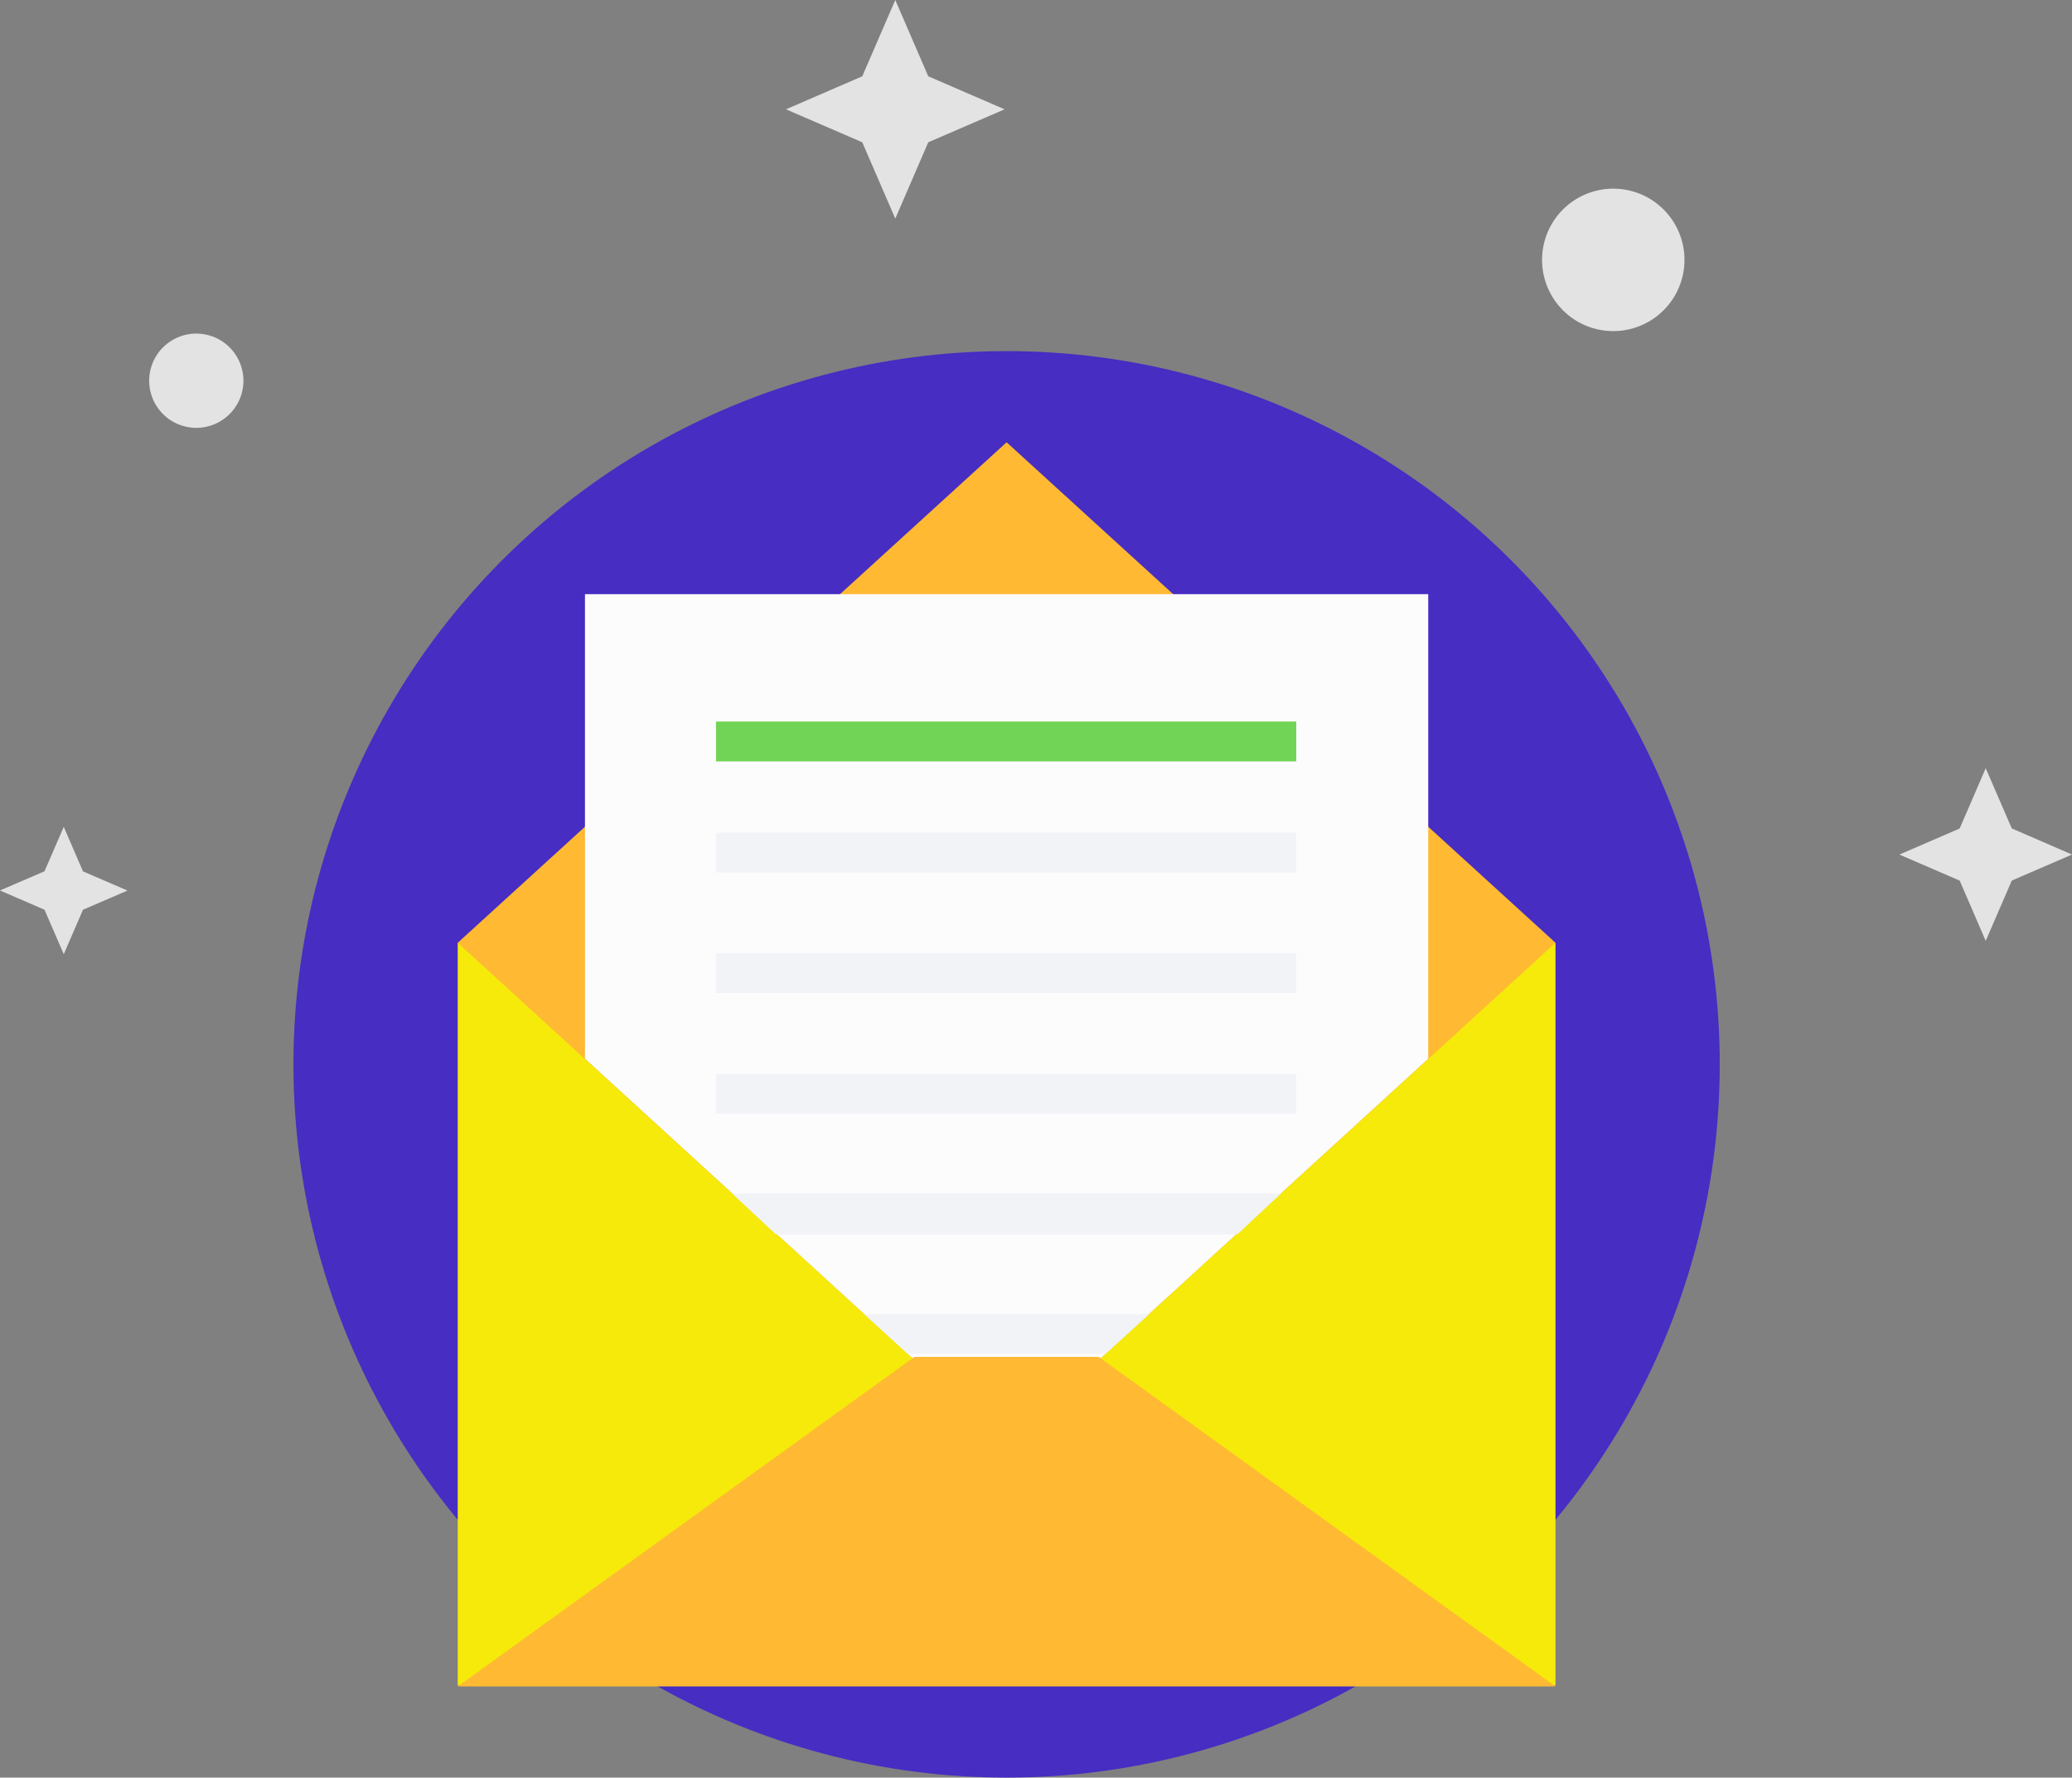 <svg xmlns="http://www.w3.org/2000/svg" width="90.5" height="77.632" viewBox="0 0 90.5 77.632">
  <rect x="0" y="0" width="90.5" height="77.632" fill="#808080" stroke="none"/>
  <g id="letter" transform="translate(28.542 34.148)">
    <ellipse id="Ellipse_1" data-name="Ellipse 1" cx="31.149" cy="31.149" rx="31.149" ry="31.149" transform="translate(-15.725 -18.814)" fill="#472dc2"/>
    <g id="Group_6" data-name="Group 6" transform="translate(-28.542 -34.148)">
      <path id="Path_6" data-name="Path 6" d="M196.625,32.62l1.44,3.332,3.334,1.442-3.334,1.44-1.44,3.334-1.442-3.334-3.332-1.44,3.332-1.442Z" transform="translate(-157.521 -32.62)" fill="#e3e3e3"/>
      <path id="Path_7" data-name="Path 7" d="M439.06,200.56l1.139,2.631,2.631,1.139-2.631,1.137L439.06,208.1l-1.137-2.631-2.633-1.137,2.633-1.139Z" transform="translate(-352.329 -167.011)" fill="#e3e3e3"/>
      <path id="Path_8" data-name="Path 8" d="M22.795,213.38l.839,1.944,1.944.839L23.634,217l-.839,1.942L21.954,217l-1.944-.841,1.944-.839Z" transform="translate(-20.01 -177.27)" fill="#e3e3e3"/>
      <path id="Path_9" data-name="Path 9" d="M361.056,73.968a3.11,3.11,0,1,1-2.361.329A3.112,3.112,0,0,1,361.056,73.968Z" transform="translate(-289.808 -65.628)" fill="#e3e3e3"/>
      <path id="Path_10" data-name="Path 10" d="M56.745,107.608a2.058,2.058,0,1,1-2.058-2.058A2.058,2.058,0,0,1,56.745,107.608Z" transform="translate(-46.113 -90.981)" fill="#e3e3e3"/>
    </g>
    <rect id="Rectangle_2" data-name="Rectangle 2" width="47.948" height="32.435" transform="translate(-8.55 7.026)" fill="#f5ea0a"/>
    <path id="Path_1" data-name="Path 1" d="M82.634,32.551,58.66,54.409l23.974,21.9,23.974-21.9Z" transform="translate(-67.21 -47.384)" fill="#ffb933"/>
    <path id="Path_2" data-name="Path 2" d="M104.095,107.085l17.877,16.342h1.078l17.877-16.342V86.8H104.095Z" transform="translate(-107.087 -94.999)" fill="#fcfcfd"/>
    <rect id="Rectangle_3" data-name="Rectangle 3" width="25.343" height="1.742" transform="translate(2.732 -2.638)" fill="#71d456"/>
    <g id="Group_1" data-name="Group 1" transform="translate(2.732 2.214)">
      <rect id="Rectangle_4" data-name="Rectangle 4" width="25.343" height="1.742" fill="#f1f3f7"/>
      <rect id="Rectangle_5" data-name="Rectangle 5" width="25.343" height="1.742" transform="translate(0 5.268)" fill="#f1f3f7"/>
      <rect id="Rectangle_6" data-name="Rectangle 6" width="25.343" height="1.742" transform="translate(0 10.535)" fill="#f1f3f7"/>
      <path id="Path_3" data-name="Path 3" d="M180.626,300.758H156.652l1.908,1.783h20.158Z" transform="translate(-155.947 -284.997)" fill="#f1f3f7"/>
      <path id="Path_4" data-name="Path 4" d="M216.226,343.82H203.783l1.908,1.742h8.627Z" transform="translate(-197.312 -322.791)" fill="#f1f3f7"/>
    </g>
    <path id="Path_5" data-name="Path 5" d="M86.657,359.078H78.611L58.66,373.47h47.948Z" transform="translate(-67.21 -333.968)" fill="#ffb933"/>
  </g>
</svg>
